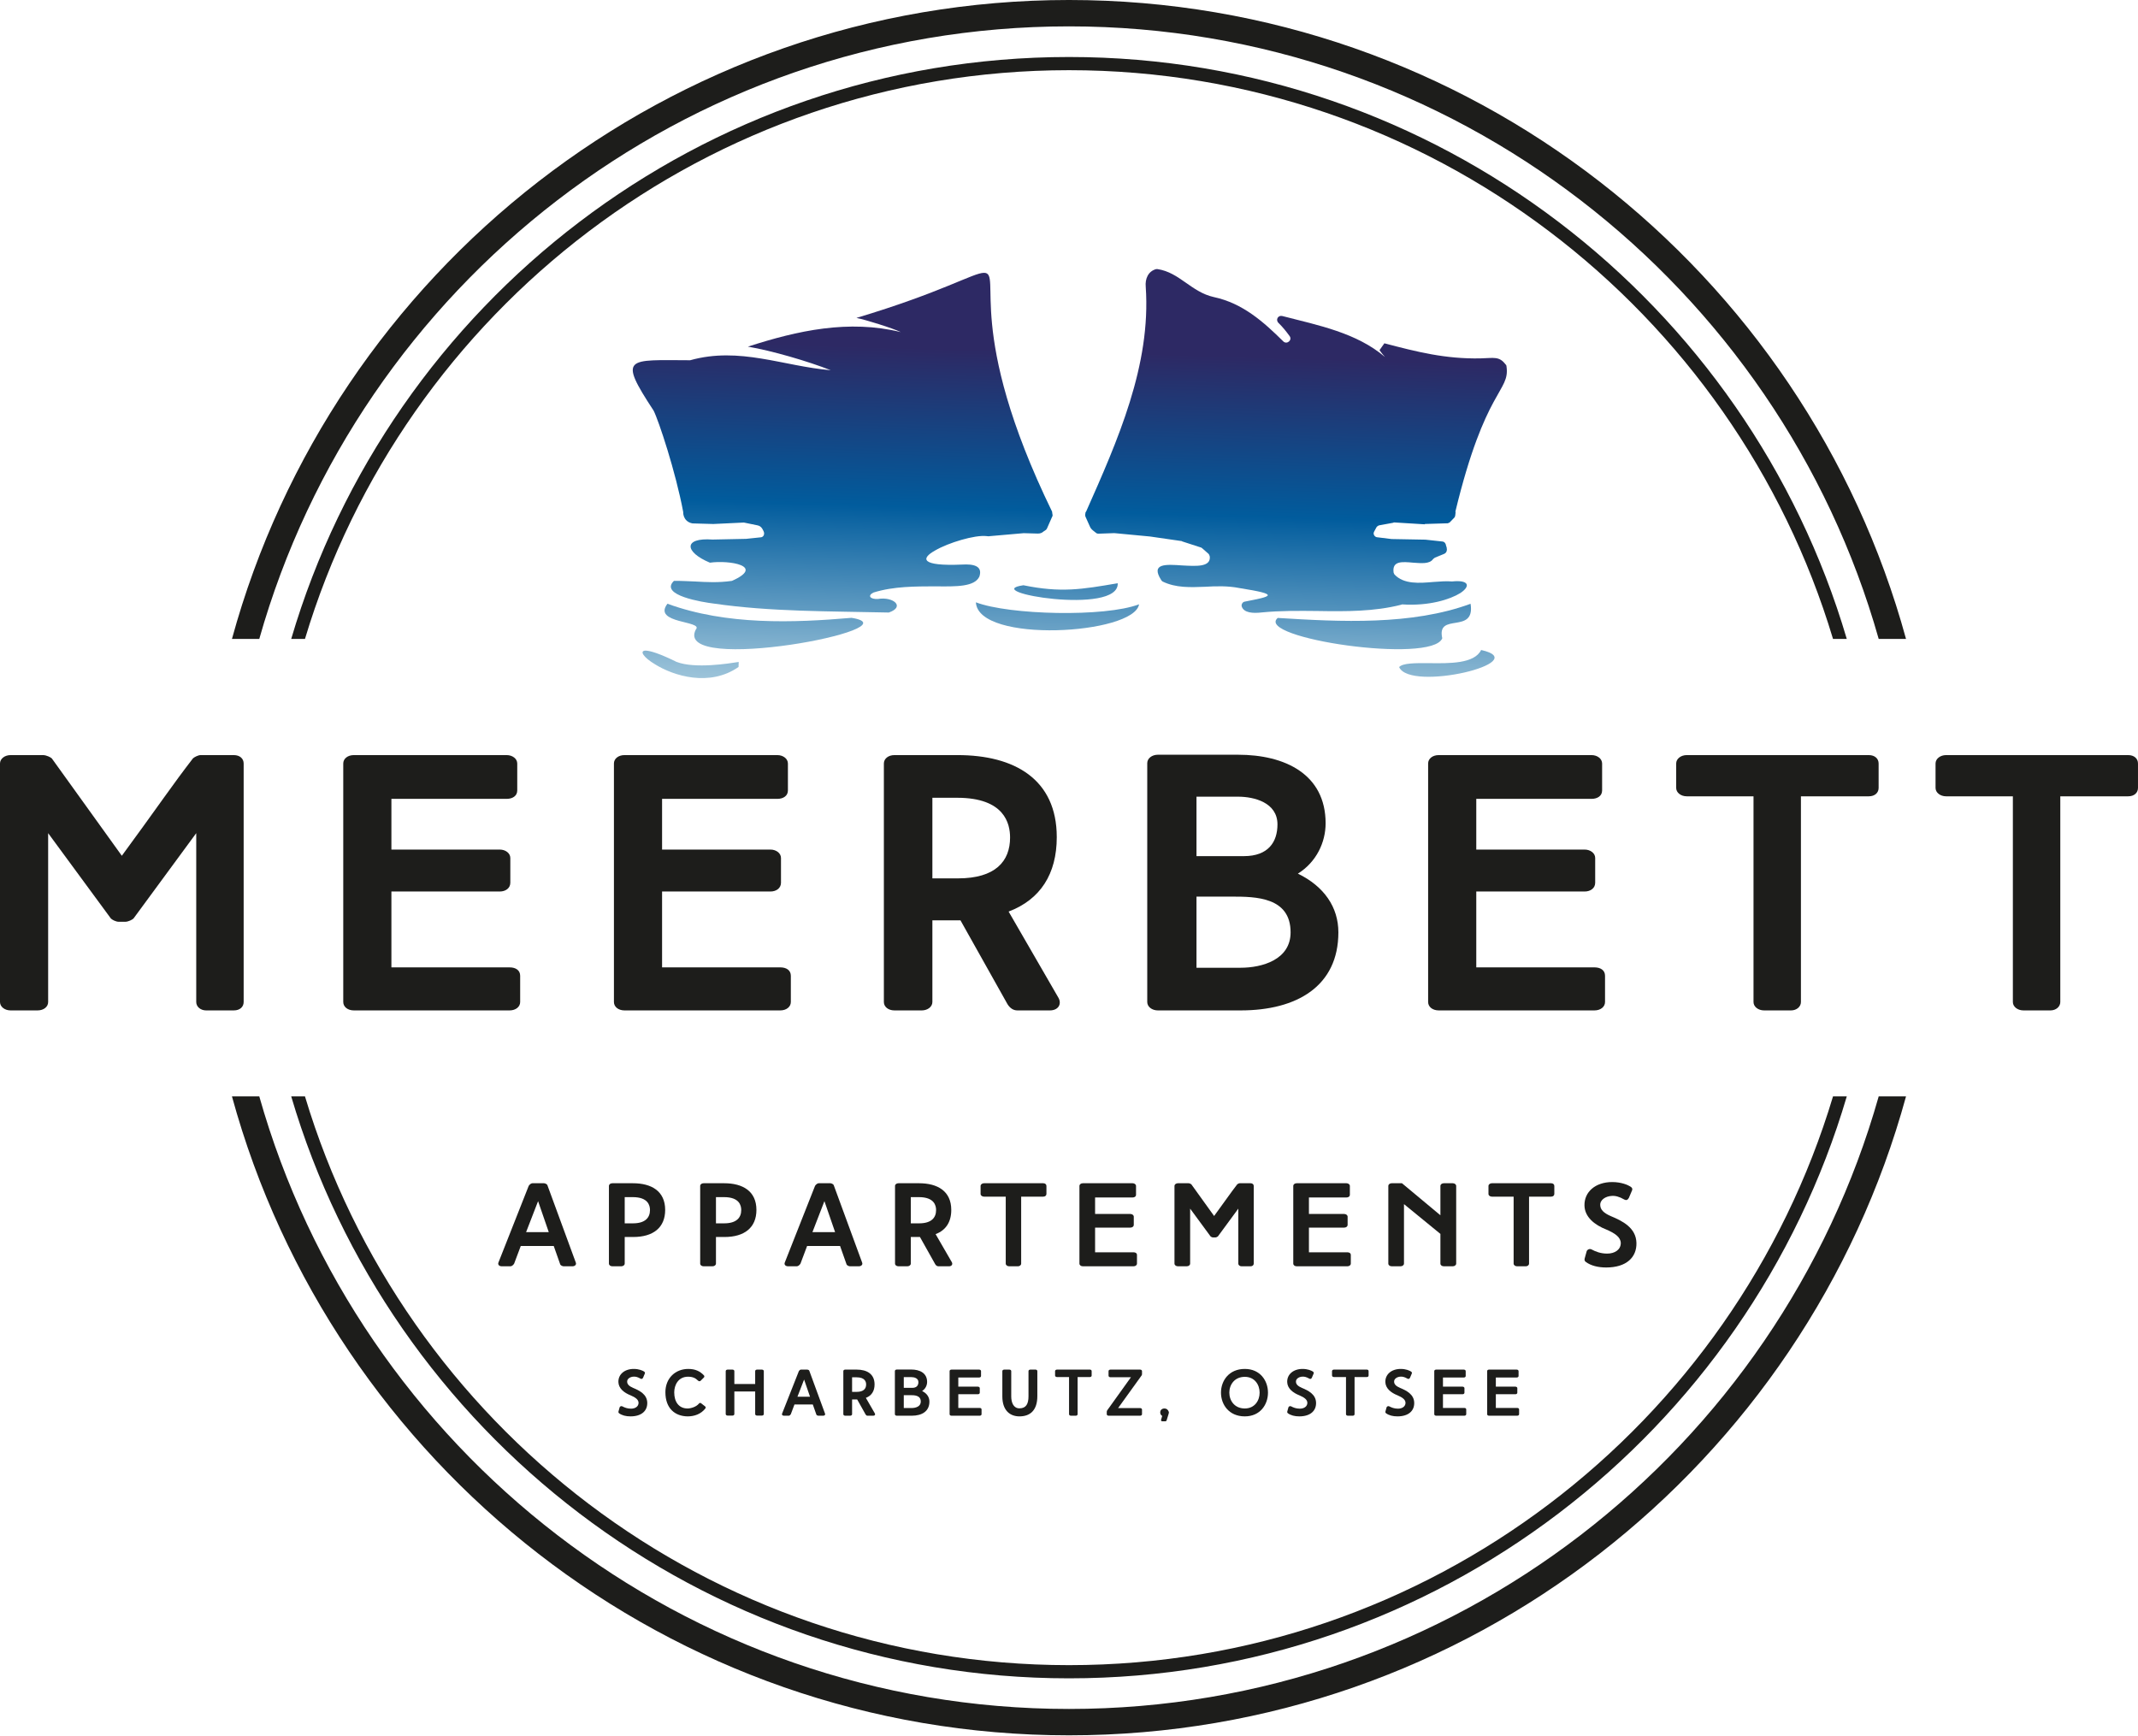 <?xml version="1.0" encoding="UTF-8" standalone="no"?>
<!DOCTYPE svg PUBLIC "-//W3C//DTD SVG 1.1//EN" "http://www.w3.org/Graphics/SVG/1.1/DTD/svg11.dtd">
<svg width="100%" height="100%" viewBox="0 0 2131 1730" version="1.1" xmlns="http://www.w3.org/2000/svg" xmlns:xlink="http://www.w3.org/1999/xlink" xml:space="preserve" xmlns:serif="http://www.serif.com/" style="fill-rule:evenodd;clip-rule:evenodd;stroke-linejoin:round;stroke-miterlimit:2;">
    <g id="Ebene-1" serif:id="Ebene 1" transform="matrix(4.167,0,0,4.167,0,0)">
        <g transform="matrix(2.271,-79.75,-79.75,-2.271,309.211,165.38)">
            <path d="M1.254,0.445C1.247,0.469 1.224,0.478 1.2,0.475C0.965,0.452 0.737,0.546 0.52,0.635L0.52,0.636L0.512,0.637C0.51,0.637 0.508,0.637 0.506,0.636L0.477,0.622C0.472,0.62 0.468,0.616 0.465,0.612L0.459,0.604C0.457,0.602 0.456,0.599 0.456,0.596L0.459,0.549C0.459,0.548 0.459,0.548 0.459,0.547L0.452,0.441C0.452,0.441 0.452,0.441 0.452,0.441L0.441,0.346C0.441,0.345 0.441,0.345 0.44,0.344L0.423,0.286C0.422,0.285 0.421,0.283 0.42,0.282L0.405,0.264C0.403,0.262 0.4,0.261 0.397,0.26C0.365,0.256 0.367,0.3 0.368,0.342C0.37,0.391 0.372,0.437 0.323,0.404C0.321,0.403 0.319,0.401 0.318,0.399C0.3,0.359 0.303,0.316 0.306,0.272C0.309,0.238 0.311,0.203 0.305,0.168C0.289,0.044 0.283,0.071 0.265,0.151C0.264,0.158 0.256,0.162 0.25,0.16C0.231,0.153 0.23,0.126 0.234,0.099C0.241,0.044 0.242,-0.012 0.243,-0.067C0.244,-0.153 0.246,-0.238 0.269,-0.318C0.27,-0.319 0.27,-0.32 0.27,-0.321C0.267,-0.401 0.289,-0.464 0.309,-0.494C0.33,-0.524 0.35,-0.52 0.343,-0.468C0.344,-0.452 0.342,-0.433 0.34,-0.413C0.335,-0.37 0.33,-0.324 0.359,-0.295C0.361,-0.294 0.364,-0.292 0.366,-0.292C0.4,-0.287 0.398,-0.317 0.396,-0.35C0.395,-0.374 0.393,-0.399 0.408,-0.409C0.41,-0.411 0.412,-0.413 0.413,-0.415L0.425,-0.442C0.427,-0.447 0.432,-0.45 0.438,-0.45L0.445,-0.449C0.445,-0.449 0.446,-0.449 0.447,-0.448L0.454,-0.446C0.459,-0.444 0.462,-0.44 0.462,-0.435L0.466,-0.385C0.466,-0.385 0.466,-0.384 0.466,-0.384L0.465,-0.285C0.465,-0.284 0.465,-0.284 0.465,-0.283L0.469,-0.241C0.469,-0.234 0.475,-0.229 0.481,-0.229C0.483,-0.229 0.485,-0.23 0.487,-0.231L0.499,-0.237C0.502,-0.239 0.504,-0.242 0.505,-0.245L0.514,-0.287C0.515,-0.288 0.515,-0.289 0.515,-0.29L0.512,-0.381C0.512,-0.381 0.512,-0.382 0.513,-0.382L0.517,-0.45C0.518,-0.453 0.519,-0.456 0.522,-0.458L0.534,-0.469C0.536,-0.471 0.539,-0.472 0.541,-0.472L0.552,-0.473L0.552,-0.472C0.926,-0.551 0.916,-0.626 0.992,-0.613C0.994,-0.613 0.997,-0.612 0.998,-0.61C1.023,-0.59 1.016,-0.574 1.014,-0.534C1.009,-0.429 1.028,-0.344 1.051,-0.245C1.041,-0.238 1.04,-0.238 1.03,-0.231C1.022,-0.237 1.015,-0.243 1.01,-0.248C1.08,-0.161 1.099,-0.047 1.124,0.063C1.127,0.076 1.112,0.084 1.103,0.074C1.091,0.061 1.078,0.05 1.065,0.04C1.053,0.03 1.038,0.047 1.048,0.058C1.105,0.119 1.159,0.183 1.175,0.27C1.188,0.338 1.246,0.375 1.254,0.441C1.254,0.441 1.254,0.442 1.254,0.443C1.254,0.444 1.254,0.445 1.254,0.445Z" style="fill:url(#_Linear1);fill-rule:nonzero;"/>
        </g>
        <g transform="matrix(2.279,-80.006,-80.006,-2.279,164.183,161.828)">
            <path d="M0.034,0.095C0.001,0.039 -0.03,-0.07 0.033,-0.155L0.048,-0.155C0.043,-0.128 0.023,-0.025 0.043,0.031C0.066,0.081 0.074,0.11 0.074,0.124C0.073,0.144 0.053,0.129 0.034,0.095Z" style="fill:url(#_Linear2);fill-rule:nonzero;"/>
        </g>
        <g transform="matrix(2.153,-75.608,-75.608,-2.153,192.765,161.326)">
            <path d="M0.132,0.352C-0.015,0.422 0.156,-0.353 0.183,-0.139C0.162,0.044 0.148,0.255 0.211,0.444C0.146,0.491 0.161,0.327 0.132,0.352Z" style="fill:url(#_Linear3);fill-rule:nonzero;"/>
        </g>
        <g transform="matrix(2.257,-79.229,-79.229,-2.257,196.309,161.835)">
            <path d="M1.085,-0.077C1.081,-0.102 1.057,-0.188 1.046,-0.212C1.08,-0.054 1.042,0.099 0.989,0.248C0.979,0.176 0.95,0.065 0.925,-0.004C0.933,0.14 0.989,0.273 0.943,0.421C0.938,0.611 0.95,0.64 0.788,0.527C0.759,0.511 0.605,0.455 0.485,0.429C0.476,0.429 0.467,0.426 0.46,0.419C0.455,0.414 0.452,0.407 0.451,0.4L0.451,0.337L0.458,0.245L0.451,0.205C0.45,0.198 0.447,0.193 0.441,0.189L0.434,0.185C0.432,0.184 0.429,0.183 0.427,0.183L0.426,0.183C0.421,0.183 0.416,0.186 0.415,0.192L0.409,0.237L0.404,0.338C0.408,0.427 0.364,0.422 0.334,0.344C0.344,0.286 0.329,0.176 0.281,0.276C0.274,0.317 0.275,0.351 0.276,0.388C0.276,0.407 0.277,0.428 0.276,0.451C0.231,0.495 0.214,0.361 0.211,0.329C0.191,0.156 0.198,-0.018 0.199,-0.2C0.218,-0.25 0.248,-0.212 0.239,-0.166C0.237,-0.143 0.248,-0.133 0.258,-0.152C0.279,-0.213 0.28,-0.28 0.282,-0.337C0.283,-0.403 0.284,-0.456 0.315,-0.47C0.348,-0.48 0.353,-0.451 0.35,-0.417C0.341,-0.291 0.365,-0.292 0.39,-0.334C0.415,-0.374 0.441,-0.453 0.438,-0.488C0.438,-0.491 0.437,-0.494 0.438,-0.497L0.45,-0.6L0.45,-0.642C0.45,-0.649 0.452,-0.655 0.457,-0.66L0.462,-0.667C0.464,-0.669 0.466,-0.67 0.469,-0.671L0.501,-0.684C0.504,-0.686 0.507,-0.686 0.51,-0.685L0.516,-0.684L0.516,-0.684L0.516,-0.684L0.517,-0.684L0.517,-0.684C1.057,-0.402 1.234,-0.515 1.232,-0.458C1.231,-0.425 1.17,-0.334 1.085,-0.077Z" style="fill:url(#_Linear4);fill-rule:nonzero;"/>
        </g>
        <g transform="matrix(2.168,-76.115,-76.115,-2.168,355.564,166.638)">
            <path d="M0.1,0.184C0.099,0.228 0.098,0.266 0.085,0.277C0.007,0.24 0.113,-0.149 0.146,0.021C0.102,0.041 0.101,0.119 0.1,0.184Z" style="fill:url(#_Linear5);fill-rule:nonzero;"/>
        </g>
        <g transform="matrix(2.089,-73.352,-73.352,-2.089,324.249,164.126)">
            <path d="M0.215,0.26C0.147,0.335 0.078,-0.247 0.164,-0.278C0.25,-0.256 0.178,-0.386 0.279,-0.367C0.203,-0.177 0.208,0.054 0.215,0.26Z" style="fill:url(#_Linear6);fill-rule:nonzero;"/>
        </g>
        <g transform="matrix(2.138,-75.066,-75.066,-2.138,246.192,162.271)">
            <path d="M0.296,0.027C0.271,0.173 0.207,-0.282 0.311,-0.273C0.288,-0.159 0.275,-0.093 0.296,0.027Z" style="fill:url(#_Linear7);fill-rule:nonzero;"/>
        </g>
        <g transform="matrix(2.277,-79.937,-79.937,-2.277,252.381,164.057)">
            <path d="M0.251,-0.244C0.209,-0.143 0.208,0.144 0.243,0.244C0.119,0.234 0.16,-0.232 0.251,-0.244Z" style="fill:url(#_Linear8);fill-rule:nonzero;"/>
        </g>
        <g transform="matrix(1,0,0,1,255.698,152.832)">
            <path d="M0,-139.198C-87.929,-139.198 -162.365,-80.365 -186.041,0L-182.75,0C-159.173,-78.602 -86.174,-136.044 0,-136.044C86.174,-136.044 159.173,-78.602 182.75,0L186.041,0C162.364,-80.365 87.929,-139.198 0,-139.198" style="fill:rgb(29,29,27);fill-rule:nonzero;"/>
        </g>
        <g transform="matrix(1,0,0,1,255.698,262.263)">
            <path d="M0,139.198C87.929,139.198 162.364,80.364 186.041,0L182.75,0C159.173,78.601 86.174,136.044 0,136.044C-86.175,136.044 -159.173,78.601 -182.75,0L-186.041,0C-162.365,80.364 -87.93,139.198 0,139.198" style="fill:rgb(29,29,27);fill-rule:nonzero;"/>
        </g>
        <g transform="matrix(1,0,0,1,62.02,-0.001)">
            <path d="M0,152.832C23.893,68.373 101.672,6.308 193.678,6.308C285.683,6.308 363.462,68.373 387.354,152.832L393.891,152.832C369.82,64.854 289.187,0 193.678,0C98.168,0 17.535,64.854 -6.536,152.832L0,152.832Z" style="fill:rgb(29,29,27);fill-rule:nonzero;"/>
        </g>
        <g transform="matrix(1,0,0,1,449.375,415.094)">
            <path d="M0,-152.832C-23.893,-68.373 -101.672,-6.308 -193.677,-6.308C-285.683,-6.308 -363.462,-68.373 -387.355,-152.832L-393.891,-152.832C-369.82,-64.853 -289.186,0 -193.677,0C-98.168,0 -17.534,-64.853 6.536,-152.832L0,-152.832Z" style="fill:rgb(29,29,27);fill-rule:nonzero;"/>
        </g>
        <g transform="matrix(1,0,0,1,11.517,223.023)">
            <path d="M0,-23.73L0,16.665C0,17.799 -1.047,18.671 -2.53,18.671L-8.986,18.671C-10.382,18.671 -11.517,17.799 -11.517,16.665L-11.517,-40.394C-11.517,-41.529 -10.382,-42.401 -8.986,-42.401L-1.222,-42.401C-0.436,-42.401 0.611,-41.878 0.872,-41.616L17.624,-18.321C21.114,-23.12 24.517,-27.744 27.919,-32.543C30.101,-35.596 32.281,-38.563 34.637,-41.616C34.899,-41.878 35.859,-42.401 36.47,-42.401L44.409,-42.401C45.892,-42.401 46.765,-41.529 46.765,-40.394L46.765,16.665C46.765,17.799 45.892,18.671 44.409,18.671L37.778,18.671C36.47,18.671 35.422,17.799 35.422,16.665L35.422,-23.73L20.416,-3.314C20.154,-3.052 19.194,-2.529 18.409,-2.529L16.926,-2.529C16.141,-2.529 15.268,-3.052 15.006,-3.314L0,-23.73Z" style="fill:rgb(29,29,27);fill-rule:nonzero;"/>
        </g>
        <g transform="matrix(1,0,0,1,121.891,190.916)">
            <path d="M0,40.483C1.483,40.483 2.53,41.181 2.53,42.49L2.53,48.771C2.53,49.906 1.483,50.778 0,50.778L-37.255,50.778C-38.738,50.778 -39.785,49.906 -39.785,48.771L-39.785,-8.288C-39.785,-9.422 -38.738,-10.295 -37.255,-10.295L-0.698,-10.295C0.698,-10.295 1.832,-9.422 1.832,-8.288L1.832,-1.832C1.832,-0.523 0.698,0.175 -0.698,0.175L-28.268,0.175L-28.268,12.302L-2.356,12.302C-0.96,12.302 0.175,13.175 0.175,14.309L0.175,20.241C0.175,21.55 -0.96,22.336 -2.356,22.336L-28.268,22.336L-28.268,40.483L0,40.483Z" style="fill:rgb(29,29,27);fill-rule:nonzero;"/>
        </g>
        <g transform="matrix(1,0,0,1,186.634,190.916)">
            <path d="M0,40.483C1.483,40.483 2.53,41.181 2.53,42.49L2.53,48.771C2.53,49.906 1.483,50.778 0,50.778L-37.255,50.778C-38.738,50.778 -39.785,49.906 -39.785,48.771L-39.785,-8.288C-39.785,-9.422 -38.738,-10.295 -37.255,-10.295L-0.698,-10.295C0.697,-10.295 1.832,-9.422 1.832,-8.288L1.832,-1.832C1.832,-0.523 0.697,0.175 -0.698,0.175L-28.269,0.175L-28.269,12.302L-2.356,12.302C-0.96,12.302 0.174,13.175 0.174,14.309L0.174,20.241C0.174,21.55 -0.96,22.336 -2.356,22.336L-28.269,22.336L-28.269,40.483L0,40.483Z" style="fill:rgb(29,29,27);fill-rule:nonzero;"/>
        </g>
        <g transform="matrix(1,0,0,1,229.128,212.204)">
            <path d="M0,-2.093C8.987,-2.093 12.477,-6.194 12.477,-11.865C12.477,-15.18 11.167,-21.375 -0.174,-21.375L-6.107,-21.375L-6.107,-2.093L0,-2.093ZM-6.107,27.483C-6.107,28.618 -7.241,29.49 -8.637,29.49L-15.181,29.49C-16.664,29.49 -17.711,28.618 -17.711,27.483L-17.711,-29.575C-17.711,-30.71 -16.664,-31.583 -15.181,-31.583L-0.087,-31.583C13.524,-31.583 23.645,-25.824 23.645,-11.952C23.645,-3.14 19.718,2.968 12.127,5.846L24.081,26.524C24.866,28.007 23.993,29.49 21.986,29.49L14.222,29.49C13.262,29.49 12.477,28.967 11.866,28.007L0.611,7.94L-6.107,7.94L-6.107,27.483Z" style="fill:rgb(29,29,27);fill-rule:nonzero;"/>
        </g>
        <g transform="matrix(1,0,0,1,286.194,207.755)">
            <path d="M0,6.718L0,23.732L10.558,23.732C15.705,23.732 22.51,21.812 22.51,15.268C22.51,6.805 14.134,6.718 8.463,6.718L0,6.718ZM11.343,-2.966C17.188,-2.966 19.369,-6.369 19.369,-10.557C19.369,-15.792 13.785,-17.188 9.946,-17.188L0,-17.188L0,-2.966L11.343,-2.966ZM10.558,33.939L-9.247,33.939C-10.644,33.939 -11.778,33.067 -11.778,31.932L-11.778,-25.214C-11.778,-26.349 -10.644,-27.221 -9.247,-27.221L9.946,-27.221C21.114,-27.221 30.886,-22.597 30.886,-10.819C30.886,-6.282 28.705,-1.571 24.256,1.222C30.536,4.275 33.939,9.247 33.939,15.268C33.939,28.094 24.081,33.939 10.558,33.939" style="fill:rgb(29,29,27);fill-rule:nonzero;"/>
        </g>
        <g transform="matrix(1,0,0,1,381.386,190.916)">
            <path d="M0,40.483C1.483,40.483 2.53,41.181 2.53,42.49L2.53,48.771C2.53,49.906 1.483,50.778 0,50.778L-37.254,50.778C-38.737,50.778 -39.785,49.906 -39.785,48.771L-39.785,-8.288C-39.785,-9.422 -38.737,-10.295 -37.254,-10.295L-0.698,-10.295C0.698,-10.295 1.832,-9.422 1.832,-8.288L1.832,-1.832C1.832,-0.523 0.698,0.175 -0.698,0.175L-28.268,0.175L-28.268,12.302L-2.355,12.302C-0.96,12.302 0.175,13.175 0.175,14.309L0.175,20.241C0.175,21.55 -0.96,22.336 -2.355,22.336L-28.268,22.336L-28.268,40.483L0,40.483Z" style="fill:rgb(29,29,27);fill-rule:nonzero;"/>
        </g>
        <g transform="matrix(1,0,0,1,403.464,231.835)">
            <path d="M0,-41.355C-1.396,-41.355 -2.53,-42.228 -2.53,-43.361L-2.53,-49.207C-2.53,-50.341 -1.396,-51.214 0,-51.214L43.537,-51.214C45.02,-51.214 45.893,-50.341 45.893,-49.207L45.893,-43.361C45.893,-42.228 45.02,-41.355 43.537,-41.355L27.31,-41.355L27.31,7.852C27.31,8.987 26.262,9.859 24.953,9.859L18.496,9.859C17.101,9.859 15.967,8.987 15.967,7.852L15.967,-41.355L0,-41.355Z" style="fill:rgb(29,29,27);fill-rule:nonzero;"/>
        </g>
        <g transform="matrix(1,0,0,1,465.502,231.835)">
            <path d="M0,-41.355C-1.396,-41.355 -2.529,-42.228 -2.529,-43.361L-2.529,-49.207C-2.529,-50.341 -1.396,-51.214 0,-51.214L43.537,-51.214C45.02,-51.214 45.893,-50.341 45.893,-49.207L45.893,-43.361C45.893,-42.228 45.02,-41.355 43.537,-41.355L27.31,-41.355L27.31,7.852C27.31,8.987 26.262,9.859 24.953,9.859L18.497,9.859C17.101,9.859 15.967,8.987 15.967,7.852L15.967,-41.355L0,-41.355Z" style="fill:rgb(29,29,27);fill-rule:nonzero;"/>
        </g>
        <g transform="matrix(1,0,0,1,125.84,291.208)">
            <path d="M0,3.519L5.421,3.519L2.867,-3.888L0,3.519ZM6.613,6.839L-1.277,6.839L-2.866,11.069C-3.064,11.38 -3.405,11.693 -3.746,11.693L-5.818,11.693C-6.471,11.693 -6.812,11.267 -6.613,10.785L0.625,-7.549C0.823,-7.862 1.192,-8.174 1.504,-8.174L4.285,-8.174C4.541,-8.174 4.995,-7.947 5.08,-7.749L11.893,10.813C12.091,11.295 11.665,11.693 11.098,11.693L8.969,11.693C8.713,11.693 8.26,11.465 8.174,11.267L6.613,6.839Z" style="fill:rgb(29,29,27);fill-rule:nonzero;"/>
        </g>
        <g transform="matrix(1,0,0,1,151.386,293.308)">
            <path d="M0,-0.681C2.923,-0.681 4.087,-2.015 4.087,-3.86C4.087,-4.938 3.661,-6.952 -0.028,-6.952L-1.958,-6.952L-1.958,-0.681L0,-0.681ZM-1.958,2.584L-1.958,8.941C-1.958,9.309 -2.327,9.593 -2.782,9.593L-4.91,9.593C-5.393,9.593 -5.733,9.309 -5.733,8.941L-5.733,-9.62C-5.733,-9.99 -5.393,-10.274 -4.91,-10.274L0,-10.274C4.427,-10.274 7.72,-8.401 7.72,-3.888C7.72,0.341 4.853,2.584 0.085,2.584L-1.958,2.584Z" style="fill:rgb(29,29,27);fill-rule:nonzero;"/>
        </g>
        <g transform="matrix(1,0,0,1,173.213,293.308)">
            <path d="M0,-0.681C2.923,-0.681 4.087,-2.015 4.087,-3.86C4.087,-4.938 3.661,-6.952 -0.028,-6.952L-1.959,-6.952L-1.959,-0.681L0,-0.681ZM-1.959,2.584L-1.959,8.941C-1.959,9.309 -2.328,9.593 -2.781,9.593L-4.91,9.593C-5.393,9.593 -5.733,9.309 -5.733,8.941L-5.733,-9.62C-5.733,-9.99 -5.393,-10.274 -4.91,-10.274L0,-10.274C4.428,-10.274 7.72,-8.401 7.72,-3.888C7.72,0.341 4.854,2.584 0.085,2.584L-1.959,2.584Z" style="fill:rgb(29,29,27);fill-rule:nonzero;"/>
        </g>
        <g transform="matrix(1,0,0,1,194.331,291.208)">
            <path d="M0,3.519L5.421,3.519L2.866,-3.888L0,3.519ZM6.612,6.839L-1.277,6.839L-2.866,11.069C-3.065,11.38 -3.406,11.693 -3.747,11.693L-5.818,11.693C-6.472,11.693 -6.812,11.267 -6.613,10.785L0.624,-7.549C0.823,-7.862 1.192,-8.174 1.504,-8.174L4.285,-8.174C4.541,-8.174 4.995,-7.947 5.08,-7.749L11.892,10.813C12.091,11.295 11.665,11.693 11.097,11.693L8.968,11.693C8.713,11.693 8.259,11.465 8.174,11.267L6.612,6.839Z" style="fill:rgb(29,29,27);fill-rule:nonzero;"/>
        </g>
        <g transform="matrix(1,0,0,1,219.848,293.308)">
            <path d="M0,-0.681C2.924,-0.681 4.059,-2.015 4.059,-3.86C4.059,-4.938 3.633,-6.952 -0.057,-6.952L-1.986,-6.952L-1.986,-0.681L0,-0.681ZM-1.986,8.941C-1.986,9.309 -2.355,9.593 -2.81,9.593L-4.937,9.593C-5.42,9.593 -5.762,9.309 -5.762,8.941L-5.762,-9.62C-5.762,-9.99 -5.42,-10.274 -4.937,-10.274L-0.028,-10.274C4.399,-10.274 7.691,-8.401 7.691,-3.888C7.691,-1.021 6.414,0.965 3.945,1.902L7.834,8.629C8.089,9.111 7.805,9.593 7.152,9.593L4.627,9.593C4.314,9.593 4.059,9.423 3.86,9.111L0.199,2.584L-1.986,2.584L-1.986,8.941Z" style="fill:rgb(29,29,27);fill-rule:nonzero;"/>
        </g>
        <g transform="matrix(1,0,0,1,235.375,299.694)">
            <path d="M0,-13.453C-0.455,-13.453 -0.823,-13.736 -0.823,-14.105L-0.823,-16.007C-0.823,-16.376 -0.455,-16.66 0,-16.66L14.162,-16.66C14.645,-16.66 14.928,-16.376 14.928,-16.007L14.928,-14.105C14.928,-13.736 14.645,-13.453 14.162,-13.453L8.883,-13.453L8.883,2.555C8.883,2.923 8.543,3.207 8.117,3.207L6.017,3.207C5.562,3.207 5.193,2.923 5.193,2.555L5.193,-13.453L0,-13.453Z" style="fill:rgb(29,29,27);fill-rule:nonzero;"/>
        </g>
        <g transform="matrix(1,0,0,1,271.137,286.382)">
            <path d="M0,13.17C0.482,13.17 0.822,13.397 0.822,13.822L0.822,15.866C0.822,16.234 0.482,16.519 0,16.519L-12.119,16.519C-12.602,16.519 -12.942,16.234 -12.942,15.866L-12.942,-2.695C-12.942,-3.064 -12.602,-3.349 -12.119,-3.349L-0.228,-3.349C0.227,-3.349 0.596,-3.064 0.596,-2.695L0.596,-0.596C0.596,-0.17 0.227,0.058 -0.228,0.058L-9.196,0.058L-9.196,4.002L-0.767,4.002C-0.312,4.002 0.057,4.286 0.057,4.655L0.057,6.585C0.057,7.011 -0.312,7.267 -0.767,7.267L-9.196,7.267L-9.196,13.17L0,13.17Z" style="fill:rgb(29,29,27);fill-rule:nonzero;"/>
        </g>
        <g transform="matrix(1,0,0,1,284.676,296.827)">
            <path d="M0,-7.719L0,5.422C0,5.79 -0.34,6.074 -0.822,6.074L-2.923,6.074C-3.377,6.074 -3.746,5.79 -3.746,5.422L-3.746,-13.14C-3.746,-13.509 -3.377,-13.793 -2.923,-13.793L-0.396,-13.793C-0.142,-13.793 0.199,-13.622 0.284,-13.537L5.733,-5.96C6.869,-7.521 7.976,-9.025 9.082,-10.586C9.792,-11.579 10.502,-12.544 11.268,-13.537C11.353,-13.622 11.665,-13.793 11.863,-13.793L14.446,-13.793C14.929,-13.793 15.213,-13.509 15.213,-13.14L15.213,5.422C15.213,5.79 14.929,6.074 14.446,6.074L12.289,6.074C11.863,6.074 11.523,5.79 11.523,5.422L11.523,-7.719L6.642,-1.078C6.557,-0.993 6.244,-0.823 5.989,-0.823L5.506,-0.823C5.251,-0.823 4.967,-0.993 4.882,-1.078L0,-7.719Z" style="fill:rgb(29,29,27);fill-rule:nonzero;"/>
        </g>
        <g transform="matrix(1,0,0,1,322.286,286.382)">
            <path d="M0,13.17C0.482,13.17 0.822,13.397 0.822,13.822L0.822,15.866C0.822,16.234 0.482,16.519 0,16.519L-12.119,16.519C-12.602,16.519 -12.942,16.234 -12.942,15.866L-12.942,-2.695C-12.942,-3.064 -12.602,-3.349 -12.119,-3.349L-0.228,-3.349C0.227,-3.349 0.596,-3.064 0.596,-2.695L0.596,-0.596C0.596,-0.17 0.227,0.058 -0.228,0.058L-9.196,0.058L-9.196,4.002L-0.767,4.002C-0.312,4.002 0.057,4.286 0.057,4.655L0.057,6.585C0.057,7.011 -0.312,7.267 -0.767,7.267L-9.196,7.267L-9.196,13.17L0,13.17Z" style="fill:rgb(29,29,27);fill-rule:nonzero;"/>
        </g>
        <g transform="matrix(1,0,0,1,335.825,283.686)">
            <path d="M0,18.563C0,18.931 -0.368,19.215 -0.822,19.215L-2.923,19.215C-3.405,19.215 -3.746,18.931 -3.746,18.563L-3.746,0.001C-3.746,-0.368 -3.405,-0.652 -2.923,-0.652L-0.482,-0.652L8.714,7.011L8.714,0.001C8.714,-0.368 9.054,-0.652 9.536,-0.652L11.665,-0.652C12.119,-0.652 12.488,-0.368 12.488,0.001L12.488,18.563C12.488,18.931 12.119,19.215 11.665,19.215L9.536,19.215C9.054,19.215 8.714,18.931 8.714,18.563L8.714,11.467L0,4.343L0,18.563Z" style="fill:rgb(29,29,27);fill-rule:nonzero;"/>
        </g>
        <g transform="matrix(1,0,0,1,356.858,299.694)">
            <path d="M0,-13.453C-0.454,-13.453 -0.823,-13.736 -0.823,-14.105L-0.823,-16.007C-0.823,-16.376 -0.454,-16.66 0,-16.66L14.162,-16.66C14.645,-16.66 14.929,-16.376 14.929,-16.007L14.929,-14.105C14.929,-13.736 14.645,-13.453 14.162,-13.453L8.884,-13.453L8.884,2.555C8.884,2.923 8.543,3.207 8.117,3.207L6.017,3.207C5.562,3.207 5.194,2.923 5.194,2.555L5.194,-13.453L0,-13.453Z" style="fill:rgb(29,29,27);fill-rule:nonzero;"/>
        </g>
        <g transform="matrix(1,0,0,1,384.191,282.75)">
            <path d="M0,20.435C-1.93,20.435 -3.661,20.009 -4.882,19.101C-5.137,18.902 -5.25,18.675 -5.137,18.249L-4.654,16.518C-4.513,16.149 -4.002,15.894 -3.548,16.092C-2.554,16.631 -1.334,17.114 0.228,17.114C2.072,17.114 3.491,16.177 3.491,14.588C3.463,13.198 2.129,12.261 0.085,11.381C-2.81,10.246 -5.108,8.372 -5.193,5.648C-5.278,2.384 -2.611,0 1.447,0C3.633,0 5.223,0.709 5.79,1.079C6.131,1.306 6.329,1.504 6.216,1.93L5.421,3.803C5.137,4.314 4.769,4.427 4.314,4.172C3.15,3.491 2.157,3.236 1.277,3.321C-0.142,3.406 -1.504,4.257 -1.419,5.535C-1.391,6.556 -0.652,7.408 1.164,8.174C3.889,9.309 7.152,10.927 7.237,14.56C7.322,17.965 4.882,20.435 0,20.435" style="fill:rgb(29,29,27);fill-rule:nonzero;"/>
        </g>
        <g transform="matrix(1,0,0,1,150.802,327.452)">
            <path d="M0,11.349C-1.072,11.349 -2.034,11.113 -2.712,10.609C-2.853,10.498 -2.916,10.372 -2.853,10.136L-2.585,9.174C-2.507,8.969 -2.223,8.828 -1.971,8.938C-1.419,9.238 -0.741,9.505 0.126,9.505C1.15,9.505 1.938,8.985 1.938,8.102C1.923,7.33 1.183,6.81 0.047,6.322C-1.561,5.691 -2.837,4.651 -2.885,3.137C-2.933,1.325 -1.45,0 0.804,0C2.018,0 2.899,0.395 3.216,0.6C3.404,0.726 3.515,0.836 3.452,1.073L3.011,2.113C2.853,2.397 2.647,2.459 2.396,2.318C1.749,1.939 1.198,1.797 0.709,1.845C-0.079,1.892 -0.835,2.365 -0.788,3.075C-0.772,3.642 -0.362,4.115 0.646,4.54C2.159,5.17 3.972,6.069 4.019,8.086C4.066,9.978 2.711,11.349 0,11.349" style="fill:rgb(29,29,27);fill-rule:nonzero;"/>
        </g>
        <g transform="matrix(1,0,0,1,167.136,330.463)">
            <path d="M0,5.329C0.126,5.124 0.378,5.029 0.567,5.202L1.497,5.928C1.687,6.054 1.702,6.259 1.592,6.432C0.521,7.804 -1.056,8.339 -2.68,8.339C-5.706,8.292 -7.976,6.416 -7.976,2.555C-7.976,-0.803 -5.58,-3.01 -2.507,-3.01C-0.883,-3.01 0.284,-2.489 1.229,-1.481C1.371,-1.355 1.371,-1.103 1.245,-0.977L0.473,-0.204C0.284,-0.015 0.063,-0.015 -0.173,-0.22C-0.788,-0.834 -1.45,-1.15 -2.569,-1.15C-4.886,-1.15 -5.864,0.836 -5.864,2.601C-5.864,4.871 -4.761,6.448 -2.664,6.448C-1.938,6.448 -0.63,6.085 0,5.329" style="fill:rgb(29,29,27);fill-rule:nonzero;"/>
        </g>
        <g transform="matrix(1,0,0,1,175.653,327.974)">
            <path d="M0,10.276C0,10.481 -0.188,10.639 -0.457,10.639L-1.607,10.639C-1.86,10.639 -2.064,10.481 -2.064,10.276L-2.064,0C-2.064,-0.205 -1.86,-0.363 -1.607,-0.363L-0.457,-0.363C-0.188,-0.363 0,-0.205 0,0L0,3.089L4.981,3.089L4.981,0C4.981,-0.205 5.171,-0.363 5.438,-0.363L6.589,-0.363C6.841,-0.363 7.046,-0.205 7.046,0L7.046,10.276C7.046,10.481 6.841,10.639 6.589,10.639L5.438,10.639C5.171,10.639 4.981,10.481 4.981,10.276L4.981,4.87L0,4.87L0,10.276Z" style="fill:rgb(29,29,27);fill-rule:nonzero;"/>
        </g>
        <g transform="matrix(1,0,0,1,190.744,332.15)">
            <path d="M0,1.955L3.01,1.955L1.592,-2.159L0,1.955ZM3.672,3.799L-0.709,3.799L-1.592,6.147C-1.703,6.32 -1.892,6.494 -2.081,6.494L-3.231,6.494C-3.594,6.494 -3.783,6.258 -3.673,5.99L0.347,-4.192C0.457,-4.366 0.662,-4.539 0.836,-4.539L2.38,-4.539C2.521,-4.539 2.773,-4.413 2.821,-4.303L6.604,6.006C6.715,6.273 6.479,6.494 6.163,6.494L4.98,6.494C4.839,6.494 4.586,6.368 4.539,6.258L3.672,3.799Z" style="fill:rgb(29,29,27);fill-rule:nonzero;"/>
        </g>
        <g transform="matrix(1,0,0,1,204.92,333.317)">
            <path d="M0,-0.379C1.623,-0.379 2.254,-1.12 2.254,-2.145C2.254,-2.743 2.018,-3.862 -0.031,-3.862L-1.104,-3.862L-1.104,-0.379L0,-0.379ZM-1.104,4.965C-1.104,5.17 -1.309,5.327 -1.561,5.327L-2.742,5.327C-3.01,5.327 -3.199,5.17 -3.199,4.965L-3.199,-5.344C-3.199,-5.549 -3.01,-5.706 -2.742,-5.706L-0.016,-5.706C2.443,-5.706 4.271,-4.666 4.271,-2.16C4.271,-0.568 3.563,0.535 2.191,1.056L4.351,4.791C4.492,5.059 4.335,5.327 3.973,5.327L2.569,5.327C2.396,5.327 2.254,5.232 2.145,5.059L0.11,1.433L-1.104,1.433L-1.104,4.965Z" style="fill:rgb(29,29,27);fill-rule:nonzero;"/>
        </g>
        <g transform="matrix(1,0,0,1,216.18,332.512)">
            <path d="M0,1.214L0,4.288L1.907,4.288C2.837,4.288 4.066,3.941 4.066,2.759C4.066,1.23 2.553,1.214 1.529,1.214L0,1.214ZM2.049,-0.535C3.105,-0.535 3.499,-1.15 3.499,-1.907C3.499,-2.852 2.49,-3.104 1.797,-3.104L0,-3.104L0,-0.535L2.049,-0.535ZM1.907,6.132L-1.671,6.132C-1.924,6.132 -2.128,5.975 -2.128,5.77L-2.128,-4.555C-2.128,-4.76 -1.924,-4.918 -1.671,-4.918L1.797,-4.918C3.814,-4.918 5.58,-4.082 5.58,-1.954C5.58,-1.135 5.186,-0.283 4.382,0.221C5.517,0.773 6.131,1.671 6.131,2.759C6.131,5.076 4.35,6.132 1.907,6.132" style="fill:rgb(29,29,27);fill-rule:nonzero;"/>
        </g>
        <g transform="matrix(1,0,0,1,234.327,329.471)">
            <path d="M0,7.313C0.269,7.313 0.457,7.44 0.457,7.676L0.457,8.811C0.457,9.016 0.269,9.173 0,9.173L-6.73,9.173C-6.999,9.173 -7.187,9.016 -7.187,8.811L-7.187,-1.498C-7.187,-1.703 -6.999,-1.86 -6.73,-1.86L-0.126,-1.86C0.126,-1.86 0.331,-1.703 0.331,-1.498L0.331,-0.332C0.331,-0.095 0.126,0.031 -0.126,0.031L-5.106,0.031L-5.106,2.222L-0.426,2.222C-0.173,2.222 0.032,2.379 0.032,2.584L0.032,3.657C0.032,3.893 -0.173,4.035 -0.426,4.035L-5.106,4.035L-5.106,7.313L0,7.313Z" style="fill:rgb(29,29,27);fill-rule:nonzero;"/>
        </g>
        <g transform="matrix(1,0,0,1,246.012,332.402)">
            <path d="M0,1.608L0,-4.429C0,-4.634 0.174,-4.791 0.441,-4.791L1.687,-4.791C1.924,-4.791 2.113,-4.634 2.113,-4.429L2.113,1.56C2.113,4.965 0.379,6.399 -2.159,6.399C-4.413,6.399 -6.258,4.997 -6.258,1.608L-6.258,-4.429C-6.258,-4.634 -6.053,-4.791 -5.801,-4.791L-4.586,-4.791C-4.318,-4.791 -4.129,-4.634 -4.129,-4.429L-4.129,1.608C-4.129,3.121 -3.578,4.476 -2.159,4.476C-0.566,4.476 0,3.389 0,1.608" style="fill:rgb(29,29,27);fill-rule:nonzero;"/>
        </g>
        <g transform="matrix(1,0,0,1,252.827,336.864)">
            <path d="M0,-7.473C-0.253,-7.473 -0.458,-7.63 -0.458,-7.835L-0.458,-8.891C-0.458,-9.096 -0.253,-9.253 0,-9.253L7.865,-9.253C8.132,-9.253 8.291,-9.096 8.291,-8.891L8.291,-7.835C8.291,-7.63 8.132,-7.473 7.865,-7.473L4.933,-7.473L4.933,1.418C4.933,1.623 4.744,1.78 4.507,1.78L3.341,1.78C3.089,1.78 2.884,1.623 2.884,1.418L2.884,-7.473L0,-7.473Z" style="fill:rgb(29,29,27);fill-rule:nonzero;"/>
        </g>
        <g transform="matrix(1,0,0,1,270.516,336.816)">
            <path d="M0,-7.377L-4.902,-7.377C-5.154,-7.377 -5.359,-7.519 -5.359,-7.756L-5.359,-8.843C-5.359,-9.048 -5.154,-9.205 -4.902,-9.205L2.191,-9.205C2.443,-9.205 2.648,-9.048 2.648,-8.843L2.648,-8.103C2.648,-7.976 2.585,-7.865 2.538,-7.787L-3.073,-0L2.191,-0C2.443,-0 2.648,0.142 2.648,0.378L2.648,1.466C2.648,1.671 2.443,1.828 2.191,1.828L-5.327,1.828C-5.596,1.828 -5.784,1.671 -5.784,1.466L-5.784,0.883C-5.784,0.756 -5.722,0.614 -5.674,0.535L0,-7.377Z" style="fill:rgb(29,29,27);fill-rule:nonzero;"/>
        </g>
        <g transform="matrix(1,0,0,1,279.569,338.913)">
            <path d="M0,-0.931L0.017,-0.947C0,-0.836 -0.047,-0.71 -0.094,-0.536L-0.535,0.881C-0.583,0.992 -0.709,1.071 -0.819,1.071L-1.56,1.071C-1.765,1.071 -1.907,0.897 -1.844,0.724L-1.576,-0.222C-1.875,-0.395 -2.049,-0.679 -2.049,-1.041C-2.049,-1.656 -1.607,-2.002 -1.024,-2.002C-0.535,-2.002 -0.173,-1.703 0,-1.199C0.017,-1.088 0.048,-1.041 0,-0.931" style="fill:rgb(29,29,27);fill-rule:nonzero;"/>
        </g>
        <g transform="matrix(1,0,0,1,297.75,336.909)">
            <path d="M0,-7.565C-4.934,-7.565 -4.934,0.001 0,0.001C4.729,0.001 4.729,-7.565 0,-7.565M0,1.892C-7.598,1.892 -7.598,-9.457 0,-9.457C7.393,-9.457 7.393,1.892 0,1.892" style="fill:rgb(29,29,27);fill-rule:nonzero;"/>
        </g>
        <g transform="matrix(1,0,0,1,310.776,327.452)">
            <path d="M0,11.349C-1.072,11.349 -2.033,11.113 -2.711,10.609C-2.854,10.498 -2.916,10.372 -2.854,10.136L-2.585,9.174C-2.507,8.969 -2.223,8.828 -1.971,8.938C-1.419,9.238 -0.741,9.505 0.126,9.505C1.15,9.505 1.938,8.985 1.938,8.102C1.923,7.33 1.182,6.81 0.047,6.322C-1.561,5.691 -2.838,4.651 -2.885,3.137C-2.932,1.325 -1.45,0 0.804,0C2.018,0 2.9,0.395 3.215,0.6C3.404,0.726 3.515,0.836 3.452,1.073L3.011,2.113C2.853,2.397 2.647,2.459 2.396,2.318C1.749,1.939 1.197,1.797 0.709,1.845C-0.079,1.892 -0.836,2.365 -0.788,3.075C-0.772,3.642 -0.362,4.115 0.646,4.54C2.159,5.17 3.972,6.069 4.02,8.086C4.066,9.978 2.711,11.349 0,11.349" style="fill:rgb(29,29,27);fill-rule:nonzero;"/>
        </g>
        <g transform="matrix(1,0,0,1,319.071,336.864)">
            <path d="M0,-7.473C-0.252,-7.473 -0.457,-7.63 -0.457,-7.835L-0.457,-8.891C-0.457,-9.096 -0.252,-9.253 0,-9.253L7.865,-9.253C8.133,-9.253 8.291,-9.096 8.291,-8.891L8.291,-7.835C8.291,-7.63 8.133,-7.473 7.865,-7.473L4.934,-7.473L4.934,1.418C4.934,1.623 4.744,1.78 4.508,1.78L3.342,1.78C3.089,1.78 2.885,1.623 2.885,1.418L2.885,-7.473L0,-7.473Z" style="fill:rgb(29,29,27);fill-rule:nonzero;"/>
        </g>
        <g transform="matrix(1,0,0,1,334.254,327.452)">
            <path d="M0,11.349C-1.072,11.349 -2.033,11.113 -2.711,10.609C-2.854,10.498 -2.916,10.372 -2.854,10.136L-2.585,9.174C-2.507,8.969 -2.223,8.828 -1.971,8.938C-1.419,9.238 -0.741,9.505 0.126,9.505C1.15,9.505 1.938,8.985 1.938,8.102C1.923,7.33 1.182,6.81 0.047,6.322C-1.561,5.691 -2.838,4.651 -2.885,3.137C-2.932,1.325 -1.45,0 0.804,0C2.018,0 2.9,0.395 3.215,0.6C3.404,0.726 3.515,0.836 3.452,1.073L3.011,2.113C2.853,2.397 2.647,2.459 2.396,2.318C1.749,1.939 1.197,1.797 0.709,1.845C-0.079,1.892 -0.836,2.365 -0.788,3.075C-0.772,3.642 -0.362,4.115 0.646,4.54C2.159,5.17 3.972,6.069 4.02,8.086C4.066,9.978 2.711,11.349 0,11.349" style="fill:rgb(29,29,27);fill-rule:nonzero;"/>
        </g>
        <g transform="matrix(1,0,0,1,350.258,329.471)">
            <path d="M0,7.313C0.268,7.313 0.457,7.44 0.457,7.676L0.457,8.811C0.457,9.016 0.268,9.173 0,9.173L-6.73,9.173C-6.999,9.173 -7.188,9.016 -7.188,8.811L-7.188,-1.498C-7.188,-1.703 -6.999,-1.86 -6.73,-1.86L-0.127,-1.86C0.126,-1.86 0.33,-1.703 0.33,-1.498L0.33,-0.332C0.33,-0.095 0.126,0.031 -0.127,0.031L-5.107,0.031L-5.107,2.222L-0.426,2.222C-0.174,2.222 0.031,2.379 0.031,2.584L0.031,3.657C0.031,3.893 -0.174,4.035 -0.426,4.035L-5.107,4.035L-5.107,7.313L0,7.313Z" style="fill:rgb(29,29,27);fill-rule:nonzero;"/>
        </g>
        <g transform="matrix(1,0,0,1,362.905,329.471)">
            <path d="M0,7.313C0.268,7.313 0.457,7.44 0.457,7.676L0.457,8.811C0.457,9.016 0.268,9.173 0,9.173L-6.73,9.173C-6.999,9.173 -7.188,9.016 -7.188,8.811L-7.188,-1.498C-7.188,-1.703 -6.999,-1.86 -6.73,-1.86L-0.127,-1.86C0.126,-1.86 0.33,-1.703 0.33,-1.498L0.33,-0.332C0.33,-0.095 0.126,0.031 -0.127,0.031L-5.107,0.031L-5.107,2.222L-0.426,2.222C-0.174,2.222 0.031,2.379 0.031,2.584L0.031,3.657C0.031,3.893 -0.174,4.035 -0.426,4.035L-5.107,4.035L-5.107,7.313L0,7.313Z" style="fill:rgb(29,29,27);fill-rule:nonzero;"/>
        </g>
    </g>
    <defs>
        <linearGradient id="_Linear1" x1="0" y1="0" x2="1" y2="0" gradientUnits="userSpaceOnUse" gradientTransform="matrix(1,0,0,-1,0,0.011)"><stop offset="0" style="stop-color:rgb(156,195,217);stop-opacity:1"/><stop offset="0.52" style="stop-color:rgb(1,92,157);stop-opacity:1"/><stop offset="1" style="stop-color:rgb(45,41,100);stop-opacity:1"/></linearGradient>
        <linearGradient id="_Linear2" x1="0" y1="0" x2="1" y2="0" gradientUnits="userSpaceOnUse" gradientTransform="matrix(1,3.46945e-18,3.46945e-18,-1,0,-0.011)"><stop offset="0" style="stop-color:rgb(156,195,217);stop-opacity:1"/><stop offset="0.52" style="stop-color:rgb(1,92,157);stop-opacity:1"/><stop offset="1" style="stop-color:rgb(45,41,100);stop-opacity:1"/></linearGradient>
        <linearGradient id="_Linear3" x1="0" y1="0" x2="1" y2="0" gradientUnits="userSpaceOnUse" gradientTransform="matrix(1,-3.46945e-18,-3.46945e-18,-1,0,0.138)"><stop offset="0" style="stop-color:rgb(156,195,217);stop-opacity:1"/><stop offset="0.52" style="stop-color:rgb(1,92,157);stop-opacity:1"/><stop offset="1" style="stop-color:rgb(45,41,100);stop-opacity:1"/></linearGradient>
        <linearGradient id="_Linear4" x1="0" y1="0" x2="1" y2="0" gradientUnits="userSpaceOnUse" gradientTransform="matrix(1,-3.46945e-18,-3.46945e-18,-1,0,-0.046)"><stop offset="0" style="stop-color:rgb(156,195,217);stop-opacity:1"/><stop offset="0.52" style="stop-color:rgb(1,92,157);stop-opacity:1"/><stop offset="1" style="stop-color:rgb(45,41,100);stop-opacity:1"/></linearGradient>
        <linearGradient id="_Linear5" x1="0" y1="0" x2="1" y2="0" gradientUnits="userSpaceOnUse" gradientTransform="matrix(1,-3.46945e-18,-3.46945e-18,-1,0,0.127)"><stop offset="0" style="stop-color:rgb(156,195,217);stop-opacity:1"/><stop offset="0.52" style="stop-color:rgb(1,92,157);stop-opacity:1"/><stop offset="1" style="stop-color:rgb(45,41,100);stop-opacity:1"/></linearGradient>
        <linearGradient id="_Linear6" x1="0" y1="0" x2="1" y2="0" gradientUnits="userSpaceOnUse" gradientTransform="matrix(1,3.46945e-18,3.46945e-18,-1,0,-0.051)"><stop offset="0" style="stop-color:rgb(156,195,217);stop-opacity:1"/><stop offset="0.52" style="stop-color:rgb(1,92,157);stop-opacity:1"/><stop offset="1" style="stop-color:rgb(45,41,100);stop-opacity:1"/></linearGradient>
        <linearGradient id="_Linear7" x1="0" y1="0" x2="1" y2="0" gradientUnits="userSpaceOnUse" gradientTransform="matrix(1,3.46945e-18,3.46945e-18,-1,0,-0.109)"><stop offset="0" style="stop-color:rgb(156,195,217);stop-opacity:1"/><stop offset="0.52" style="stop-color:rgb(1,92,157);stop-opacity:1"/><stop offset="1" style="stop-color:rgb(45,41,100);stop-opacity:1"/></linearGradient>
        <linearGradient id="_Linear8" x1="0" y1="0" x2="1" y2="0" gradientUnits="userSpaceOnUse" gradientTransform="matrix(1,3.46945e-18,3.46945e-18,-1,0,1.52645e-05)"><stop offset="0" style="stop-color:rgb(156,195,217);stop-opacity:1"/><stop offset="0.52" style="stop-color:rgb(1,92,157);stop-opacity:1"/><stop offset="1" style="stop-color:rgb(45,41,100);stop-opacity:1"/></linearGradient>
    </defs>
</svg>
